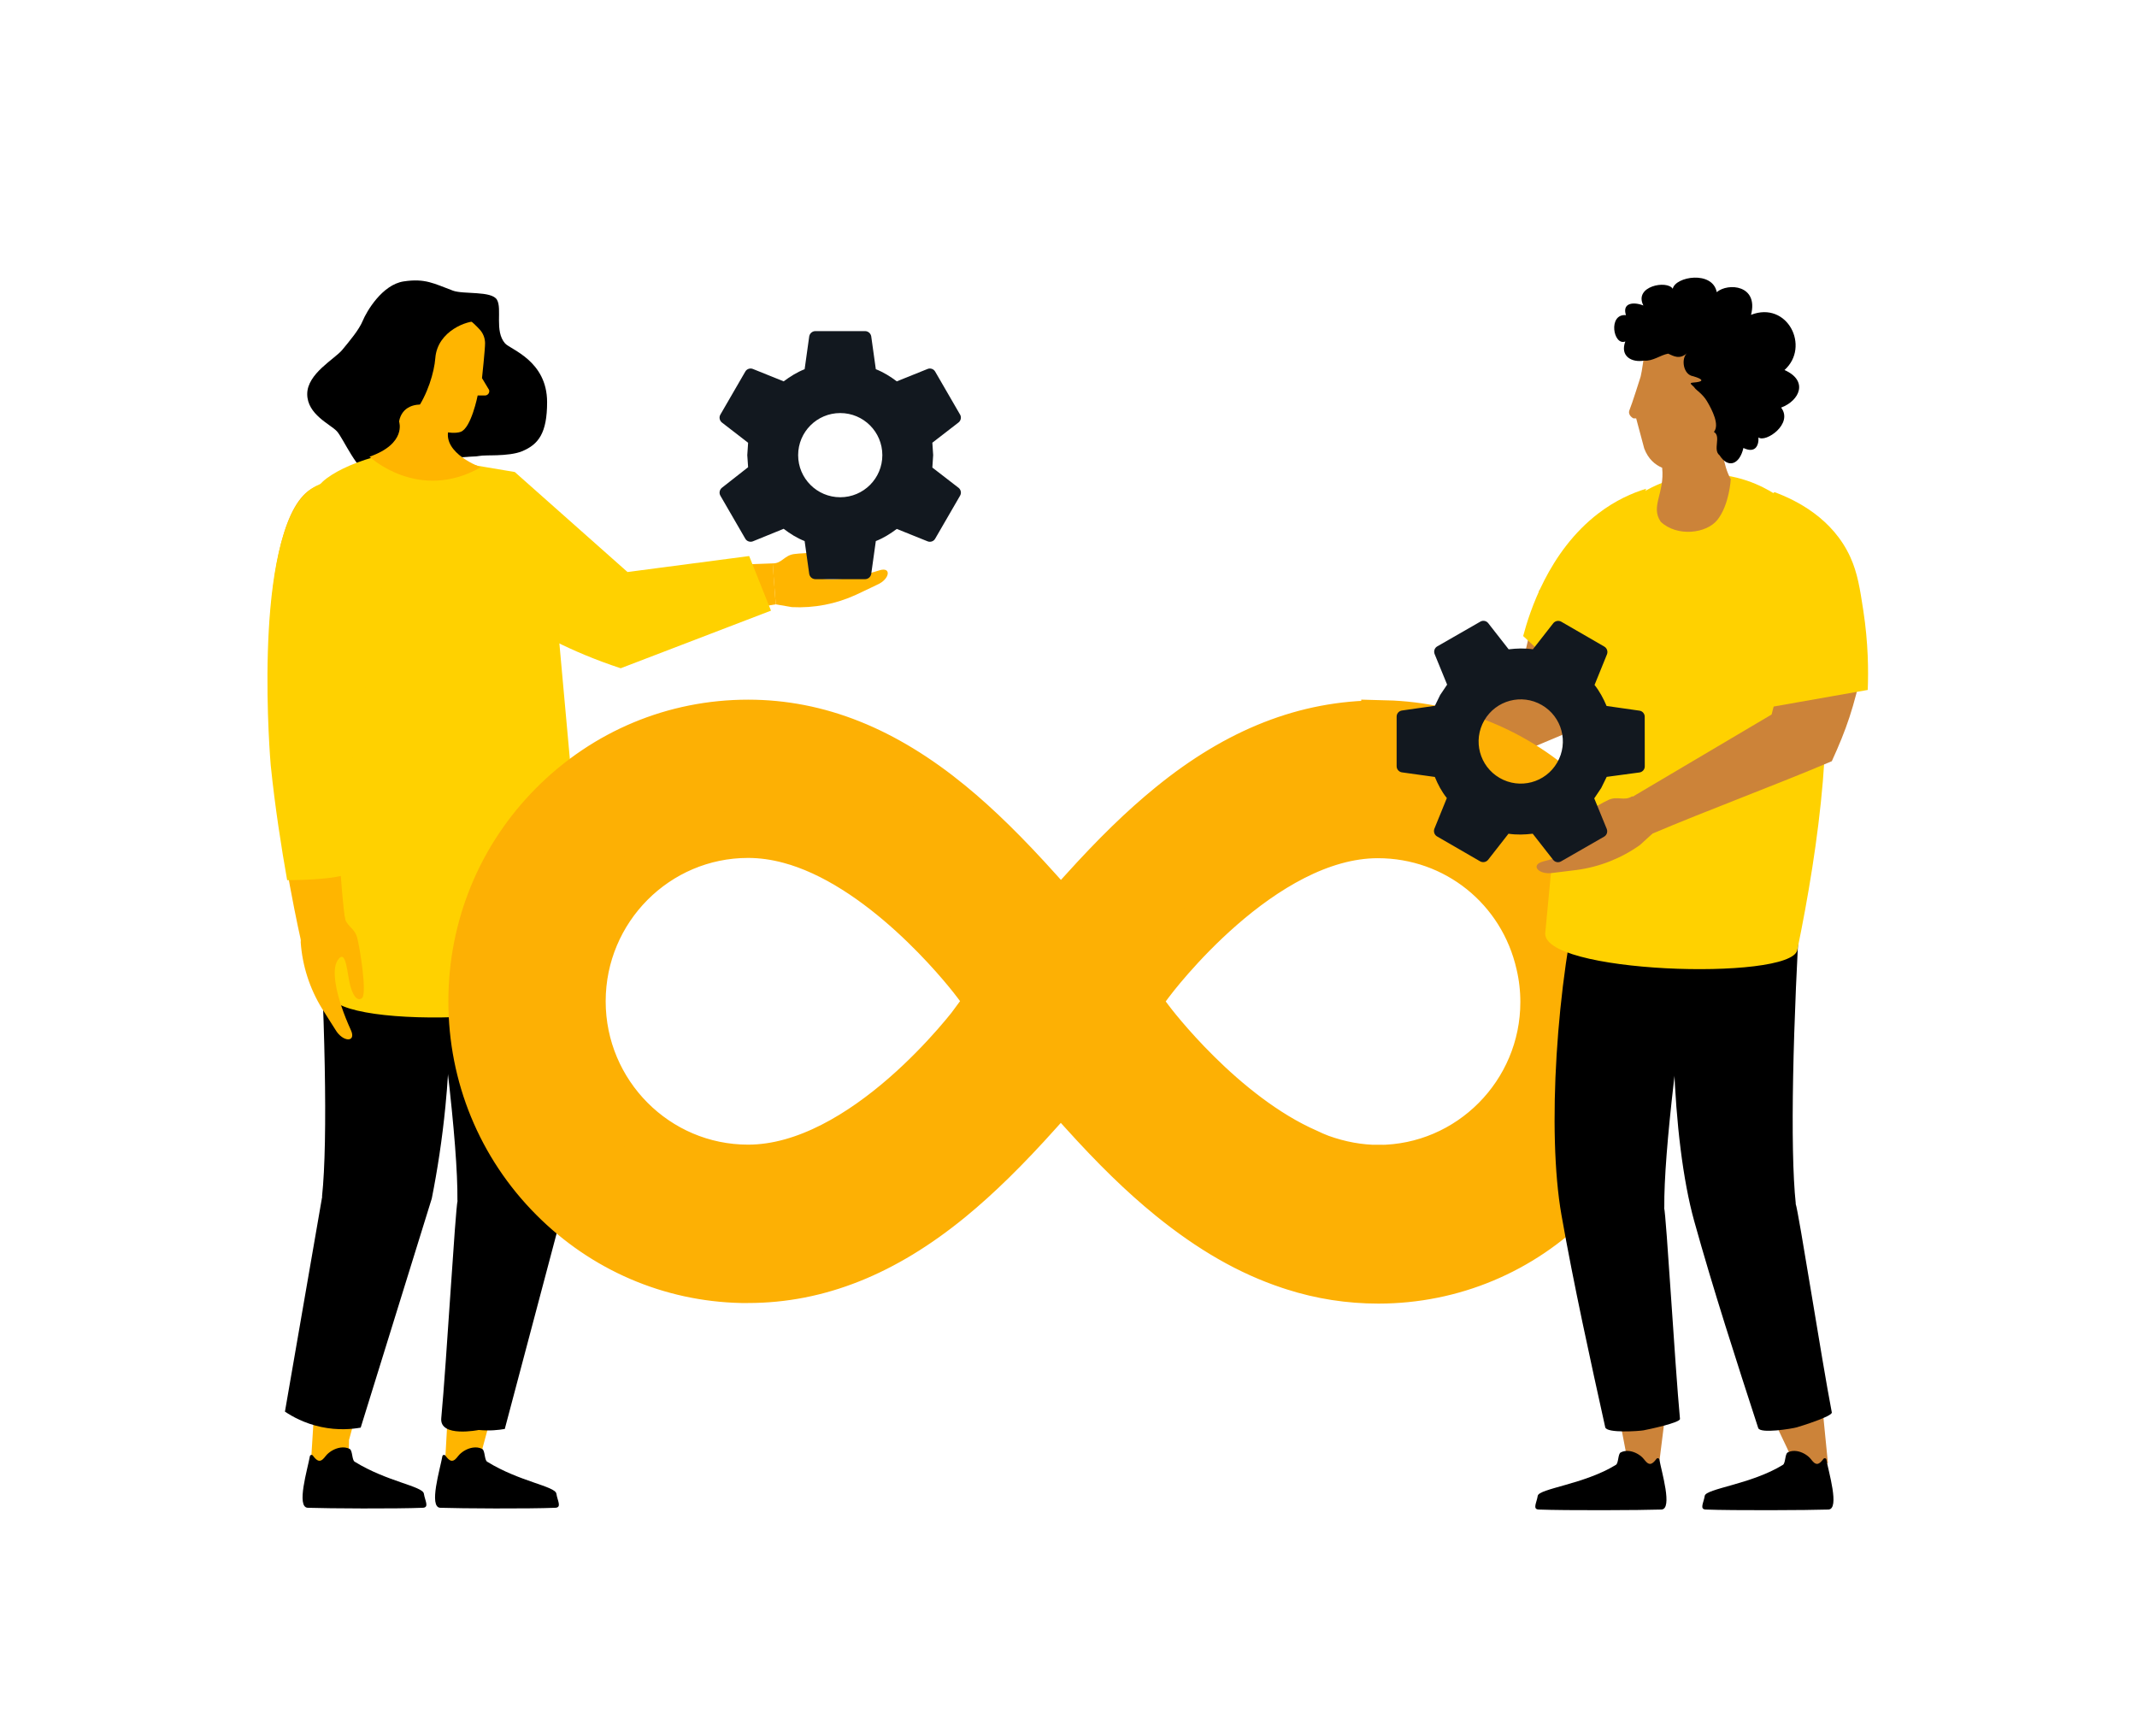 <?xml version="1.0" encoding="UTF-8"?>
<svg id="Layer_1" data-name="Layer 1" xmlns="http://www.w3.org/2000/svg" viewBox="0 0 800 650">
  <defs>
    <style>
      .cls-1 {
        fill: #ffd100;
      }

      .cls-2 {
        fill: #ffb500;
      }

      .cls-3, .cls-4 {
        fill: #cc8339;
      }

      .cls-5 {
        fill: #12181f;
      }

      .cls-6 {
        fill: #fdb004;
        stroke: #fdb004;
        stroke-miterlimit: 10;
        stroke-width: 18px;
      }

      .cls-4, .cls-7 {
        fill-rule: evenodd;
      }
    </style>
  </defs>
  <path class="cls-3" d="m507.5,307.58c-.77-.44-5.27-5.17-6.12-7.29-5.23,1.89-10.97,4.56-12.02,4.29-1.75-.45-2.62-2.83-2.03-4.25.59-1.42,22.6-10.53,23.49-10.8,4.09-1.72,9.2-3.59,13.85-5.97l6.37,10.8s-.05.07-.09.12c-1.88,2.48-3.71,4.02-5.07,5.17-2.08,1.74-4.77,3.99-8.04,6.58-.03.03-.04.07-.08.1-5.05,3.56-8.79,2.1-10.26,1.26Z"/>
  <path class="cls-4" d="m576.31,220.83c-2.73,11.98-5.46,23.95-8.2,35.93l-48.99,29.24c2.4,4.57,4.83,9.13,7.27,13.7,19.6-8.25,39.2-16.49,58.81-24.74,4.97-11.76,9.93-23.52,14.9-35.28-1.99-5.29-3.99-10.57-5.98-15.85-5.94-1-11.88-1.99-17.81-2.99Z"/>
  <polygon class="cls-2" points="274.34 211.48 289.27 210.92 290.4 226.25 274.34 228.84 274.34 211.48"/>
  <g>
    <path class="cls-1" d="m280.46,208.18l8.17,20.43c-18.76,7.19-37.51,14.38-56.27,21.57-18.93-6.21-33.05-14.17-42.41-20.3-15.58-10.2-25.42-16.86-27.98-28.8-2.64-12.28,3.88-23.4,7.25-28.32,7.83,1.32,15.66,2.63,23.49,3.95,14.07,12.48,28.13,24.96,42.2,37.44,15.19-1.99,30.37-3.99,45.56-5.98Z"/>
    <g>
      <g>
        <polygon class="cls-2" points="180.17 455.81 203.23 458.64 179.83 545.14 181.16 551.68 166.49 549.88 171.78 454.78 180.17 455.81"/>
        <polygon class="cls-2" points="131 449.77 154.05 452.6 130.66 539.1 130.46 549.7 116.25 550.03 122.61 448.74 131 449.77"/>
      </g>
      <g>
        <path d="m127.44,541.95c1.2-.18,2.41-.05,3.48.51,1.09.57.79,4.12,1.85,4.77,12.09,7.48,25.47,9.15,25.91,11.96.41,2.65,2.11,5.18-.41,5.29-10.16.41-35.37.26-43.04,0-4.48-.15-.01-14.73.77-19.28.09-.53.76-.7,1.1-.28.65.82,1.79,2.4,3.02,1.86,1.02-.44,1.53-1.46,2.27-2.22,1.24-1.28,3.12-2.32,5.03-2.61Z"/>
        <path d="m177.04,541.95c1.2-.18,2.41-.05,3.48.51,1.09.57.79,4.12,1.85,4.77,12.09,7.48,25.47,9.15,25.91,11.96.41,2.65,2.11,5.18-.41,5.29-10.16.41-35.37.26-43.04,0-4.48-.15-.01-14.73.77-19.28.09-.53.76-.7,1.1-.28.65.82,1.79,2.4,3.02,1.86,1.02-.44,1.53-1.46,2.27-2.22,1.24-1.28,3.12-2.32,5.03-2.61Z"/>
      </g>
    </g>
    <g id="Legs">
      <path d="m120.61,447.98h-.06c2.27-21.12,1.11-69.15-2.03-121.11,15.9-2.5,29.71-2.27,45.86-1.77,3.74,24.86,5.71,55.12,2.36,89.17-1.21,12.24-2.98,23.74-5.1,34.42-8.87,28.59-17.74,57.19-26.61,85.78-3.17.56-8.48,1.1-14.82-.25-6.28-1.34-10.88-3.95-13.54-5.74,4.65-26.83,9.29-53.66,13.94-80.49Z"/>
      <path d="m171.3,449.48h-.06c.23-21.23-5.57-68.93-13.7-120.34,15.58-4.02,29.35-5.13,45.48-6.19,4.48,26.88,7.71,57.06,8.35,90.04.27,13.66.07,26.78-.49,39.33-7.3,27.55-14.61,55.1-21.91,82.65-2.34.41-5.72.78-9.75.38,0,0-14.72,2.97-14.03-4.41,1.95-20.84,5.26-78.2,6.11-81.46Z"/>
    </g>
    <path d="m169.49,108.79c4.04,1.5,14.53,0,16.55,3.43,2.02,3.43-1.01,11.7,3.03,16.34,1.97,2.27,15.74,6.46,15.74,21.99,0,11.5-3.16,15.84-9.41,18.4-5.01,2.06-14.4,1.33-16.62,1.65-2.22.33-15.34.73-20.58,2.75-5.25,2.02-13.12,6.66-18.77,5.05-5.65-1.61-10.9-14.33-13.32-16.95-2.42-2.62-11.1-6.25-11.1-13.92,0-7.67,10.29-13.12,13.12-16.55,2.82-3.43,6.25-7.47,7.67-10.9,1.41-3.43,7.26-13.52,15.33-14.73,8.07-1.21,11.3.81,18.36,3.43Z"/>
    <path class="cls-1" d="m220.68,365.21l-12.17-134.23s-3.93-41.21-29.1-56.17c-2.52-1.5-6.67-1.51-9.93-2.69-3.52-1.27-6.17-3.67-9.84-3.72-17.84-.27-37.43,8.15-40.73,14.22-5.71,10.47-4.74,37.73-3.84,50.49,1.3,18.33-1.47,86.94,8.53,139.39,2.57,13.45,100.31,10.62,97.08-7.29Z"/>
    <path d="m185.7,116.25c-1.22-.44-4.12,3.72-7.26,4.08,1.5,2.72,2.29,4.37,2.52,8.74.23,4.37-19.5,31.28-19.5,31.28l-5.76,14.06c9.95-2.61,11.84-3.17,19.5-3.39,7.84-.23,12.97-2,18.27-5.1,5.44-3.19,10.97-16.27,3.2-24.04-7.77-7.77-12.08-14.03-11.94-17.71.14-3.68,2.48-7.36.97-7.91Z"/>
    <path class="cls-2" d="m172.42,161.68c3.96-1.32,6.4-13.62,6.4-13.62h2.72c1.08,0,1.86-1.03,1.56-2.07l-2.66-4.43s1.19-11.07,1.15-13.16c-.04-1.86-.73-3.64-1.99-5.01-2.41-2.63-6.73-6.64-11.1-7.39-15.94-2.75-24.37,5.13-24.55,20.16-.18,15.02,17.77,24.37,17.77,24.37,0,0,7.04,2.38,10.7,1.16Z"/>
    <path d="m178.58,120.33c-3.21-.48-14.82,3.35-15.62,13.76s-9.84,33.69-27.01,26.46c-12.81-5.39,8.32-41.42,8.32-41.42l13.35-8.55s19,3.73,20.95,9.74Z"/>
    <path id="Arm" class="cls-2" d="m121.79,181.34c5.88-.36,11.48,2.41,13.75,7.85l.61,1.47c8.95,19.26-7.11,71.77-9.11,92.92-1.93,20.41,1.46,62.23,3.03,64.82,1.57,2.59-17.38,3.86-17.38,3.86,0,0-7.45-32.55-11.03-67.58-1.7-16.63-5.52-101.78,20.12-103.34Z"/>
    <path id="Hand" class="cls-2" d="m129,343.05c.4,3.67,3.68,4.15,4.71,7.98,1.03,3.84,3.75,20.98,1.82,22.62-1.13.97-2.9.49-4.27-4.14s-1.58-14.96-4.89-9.96c-2.46,3.71-.59,13.85,4.99,26.11,2.13,4.67-3.02,4.61-5.82-.2-.5-.87-1.96-2.99-4.97-7.85-4.64-7.52-7.38-16.05-8-24.86l.33-6.53s16.07-3.27,16.08-3.17Z"/>
    <path id="Neck" class="cls-2" d="m149.4,157.81s2.96,8.25-11.07,13.17c0,0,18.37,17.23,41.65,3.96,0,0-14.31-5.14-12.09-14.01,2.22-8.88-16.46-14.44-18.5-3.12Z"/>
    <path class="cls-1" d="m131.77,285.41c-.95,9.98.2,29.66-.87,41.14-3.07,3-23.4,2.97-23.4,2.97-2.15-12.07-4.54-27.32-6.15-42.99-.08-.77-6.75-78.5,11.82-100.36,3.04-3.58,6.63-5.52,10.67-5.77.39-.02.78-.04,1.16-.04,6.87,0,12.65,3.62,15.08,9.44l.57,1.38c6.65,14.3.49,44.67-4.45,69.07-2.07,10.2-3.85,19.01-4.43,25.15Z"/>
  </g>
  <path class="cls-6" d="m518.6,271.21h-2.39c-27.23,0-52.71,9.96-77.91,30.52-10.32,8.39-20.74,18.53-32.78,31.88l-8.39,9.24-8.34-9.29c-12.31-13.71-22.81-24.03-33.09-32.46-24.75-20.29-49.5-30.16-75.65-30.16-27.55,0-53.43,10.82-72.95,30.43-19.52,19.61-30.25,45.76-30.25,73.53s10.73,53.92,30.25,73.53c18.94,19.03,43.87,29.8,70.51,30.39h2.39c26.15,0,50.9-9.87,75.65-30.12,10.28-8.43,20.83-18.76,33.09-32.46l8.34-9.29,8.39,9.24c12.04,13.35,22.45,23.49,32.78,31.88,14.97,12.17,29.53,20.56,44.63,25.56l1.53.5c10.14,3.25,20.74,4.91,31.61,4.91h.14c27.46-.05,53.29-10.87,72.72-30.43,19.52-19.61,30.25-45.76,30.25-73.53s-10.73-53.92-30.25-73.53c-18.85-18.98-43.73-29.71-70.29-30.39v.05Zm-152.89,110.37c-1.71,2.3-41.97,55.95-85.66,55.95-34.36,0-62.31-28.09-62.31-62.67s27.95-62.67,62.31-62.67c5.09,0,10.37.72,15.64,2.16,2.03.54,4.01,1.17,5.86,1.85,34.22,12.4,62.89,50.27,64.07,51.89l5,6.67-4.96,6.72.05.09Zm150.36,56.04c-7.17,0-14.47-1.31-21.87-3.97-1.76-.68-3.52-1.44-4.78-2.07-32.06-13.98-58.16-48.47-59.24-49.95l-5-6.67,4.96-6.72c1.71-2.3,41.97-55.95,85.66-55.95,29.31,0,54.28,20.06,60.73,48.69,1.08,4.6,1.62,9.38,1.62,14.16,0,34.36-27.82,62.4-62.04,62.49h-.05Z"/>
  <g id="Legs-2" data-name="Legs">
    <path class="cls-3" d="m668.03,533.42c-.93.29-2.02.22-3.15.04,2.78,5.77,5.51,11.56,8.12,17.39,5.04-.44,6.88-1.13,11.29-3.19-.71-6.57-1.28-13.46-2.02-20.45-4.25,2.98-9.32,5.12-14.24,6.22Z"/>
    <path class="cls-3" d="m608.6,528.35c-.98.12-2.03-.14-3.09-.51,1.3,6.13,2.54,12.27,3.66,18.42,5.04.45,6.72,5.75,11.54,4.5.92-6.55,2.35-19.05,3.35-26.01-4.89,2.17-10.37,3.39-15.46,3.6Z"/>
    <path d="m672.2,450.63h.06c-2.21-20.51-1.08-67.16,1.97-117.62-15.44-2.43-28.85-2.21-44.54-1.72-5.77,39.39-3.9,95.47,4.53,125.79,7.03,25.32,15.95,52.86,23.98,77.54.73,2.24,12.77.22,14.4-.25,1.59-.45,13.42-4.15,13.15-5.58-3.84-19.96-12.41-75.09-13.54-78.17Z"/>
    <path d="m622.98,452.09h.06c-.22-20.62,5.41-66.94,13.3-116.87-15.13-3.9-28.5-4.98-44.17-6.01-9.54,38.65-13.09,94.65-7.63,125.64,4.56,25.88,10.78,54.16,16.39,79.49.51,2.3,12.69,1.45,14.35,1.14,1.62-.3,13.76-2.84,13.63-4.28-1.9-20.24-5.11-75.94-5.94-79.11Z"/>
  </g>
  <g>
    <path d="m672.62,543.26c-1.17-.17-2.34-.05-3.38.5-1.06.56-.77,4-1.79,4.64-11.74,7.27-28.84,8.89-29.27,11.61-.4,2.57-2.05,5.04.39,5.13,9.87.39,38.45.26,45.9,0,4.35-.15,0-14.3-.75-18.73-.09-.51-.74-.68-1.07-.27-.63.79-1.74,2.33-2.94,1.81-.99-.43-1.49-1.42-2.21-2.16-1.21-1.24-3.03-2.26-4.89-2.53Z"/>
    <path d="m610.1,543.26c-1.17-.17-2.34-.05-3.38.5-1.06.56-.77,4-1.79,4.64-11.74,7.27-28.84,8.89-29.27,11.61-.4,2.57-2.05,5.04.39,5.13,9.87.39,38.45.26,45.9,0,4.35-.15,0-14.3-.75-18.73-.09-.51-.74-.68-1.07-.27-.63.79-1.74,2.33-2.94,1.81-.99-.43-1.49-1.42-2.21-2.16-1.21-1.24-3.03-2.26-4.89-2.53Z"/>
  </g>
  <path class="cls-1" d="m578.52,348.82l11.11-116.96c.15-3.31,1.78-31.06,22.72-45.81,10.57-7.45,21.43-8.33,24.4-8.49,13.44-.73,23.31,4.68,27.14,7.06,5.14,11.49,11.71,28.37,16.48,49.59,7.35,32.67.58,82.14-7.55,121.48-2.42,11.71-97.34,8.73-94.29-6.87Z"/>
  <path id="Hand-2" data-name="Hand" class="cls-3" d="m611.04,298.09c-3,1.96-5.38-.21-8.89,1.37-3.52,1.59-18.06,10.1-18.11,12.56-.03,1.44,1.42,2.48,5.74.66,4.32-1.82,12.2-8.03,10.49-2.46-1.27,4.14-10.04,8.98-22.68,12.33-4.82,1.28-1.6,5.11,3.74,4.24.96-.16,3.45-.37,8.95-1.1,8.5-1.14,16.6-4.34,23.6-9.3l4.7-4.27s-7.44-14.08-7.52-14.03Z"/>
  <path class="cls-1" d="m616.22,182.98c-5.15,1.57-11.4,4.29-17.82,9.19-18.69,14.27-25.84,37.06-28.19,45.95,7.92,7.34,15.85,14.69,23.77,22.03,7.41-25.72,14.83-51.45,22.24-77.17Z"/>
  <g>
    <path id="Head" class="cls-3" d="m650.37,138.29c-1.69-15.2-33.79-18.58-34.78-6.56-.7,6.56-1.45,9.41-1.45,9.41,0,0-3.24,10.28-4.11,12.31s1.45,3.18,1.45,3.18h1.03l3.02,11.28c1.5,3.96,4.07,6.09,6.71,7.21.99,9.64-4.49,14.43-.53,20.22,6.15,5.78,17.2,4.4,21.24-.75,4.47-5.69,4.97-15.18,4.97-15.18-1.52-2.74-2.37-5.97-2.86-8.83,3.61-8.65,6.99-17.1,5.3-32.3Z"/>
    <path class="cls-7" d="m668.03,138.54c9.75-8.74,1.11-25.98-12.52-20.68,2.87-11.2-8.6-12.08-12.84-8.49-1.56-8.15-15.48-5.9-16.47-1.26-2.09-3.35-14.69-1.01-10.99,6.26-3.71-1.48-8.02-.98-6.52,3.61-6.79-.62-4.81,11.62-.24,9.86-2.09,5.57,2.45,7.98,7.02,7.16,3.27.31,6.02-2.06,9.01-2.6,2.01.88,4.23,2.33,7.04-.16-2.24,1.98-1.48,8.06,2.36,8.62,4.08,1.2,4.05,2.08-.14,2.38-1.9.13.15,1.09.76,2.08.38.62,2.91,2.19,4.47,4.8,2.07,3.47,4.82,8.95,2.65,11.58,2.84,1.67-.55,6.67,2.11,8.75,3.19,5.03,7.49,3.5,8.93-2.74,4.35,2.1,5.81-.78,5.63-3.95,2.69,2.08,13.15-5.11,8.48-11.16,7.01-2.64,10.26-10.09,1.27-14.07"/>
  </g>
  <path id="Hand-3" data-name="Hand" class="cls-2" d="m289.27,210.92c3.47.04,4.27-2.96,7.96-3.49,3.69-.53,19.95-1.13,21.27.85.77,1.16.13,2.75-4.33,3.51s-14.1-.22-9.82,3.43c3.18,2.71,12.83,2.12,24.87-1.7,4.59-1.45,3.95,3.33-.85,5.39-.86.37-3,1.49-7.87,3.74-7.52,3.47-15.77,5.06-24.05,4.64l-6.04-1.04s-1.23-15.33-1.14-15.33Z"/>
  <path class="cls-5" d="m358.84,182.62l-9.81-7.58.31-4.65-.31-4.65,9.81-7.58c.87-.7,1.16-1.96.56-2.98v.02l-9.3-16.06c-.56-1.02-1.82-1.43-2.83-1.02l-11.55,4.65c-2.42-1.82-4.92-3.39-7.85-4.55l-1.72-12.3c-.19-1.11-1.16-1.96-2.32-1.96h-18.57c-1.16,0-2.13.85-2.32,1.96l-1.72,12.3c-2.93,1.16-5.42,2.74-7.85,4.55l-11.55-4.65c-1.02-.41-2.28,0-2.83,1.02l-9.3,16.06c-.61,1.02-.31,2.28.56,2.98l9.81,7.58-.31,4.65.31,4.5-9.81,7.7c-.87.7-1.16,1.96-.56,2.98l9.3,16.06c.56,1.02,1.82,1.4,2.83,1.02l11.55-4.7c2.42,1.86,4.92,3.44,7.85,4.6l1.72,12.3c.19,1.11,1.16,1.96,2.32,1.96h18.57c1.16,0,2.13-.85,2.32-1.96l1.72-12.3c2.93-1.16,5.42-2.74,7.85-4.55l11.55,4.65c1.02.41,2.28,0,2.83-1.02l9.3-16.06c.61-1.02.31-2.28-.56-2.98Zm-44.29,3.54c-8.69,0-15.76-7.05-15.76-15.76s7.05-15.76,15.76-15.76,15.76,7.05,15.76,15.76-7.05,15.76-15.76,15.76Z"/>
  <path class="cls-5" d="m601.51,310.36l-4.69-11.47,2.6-3.87,2.06-4.18,12.28-1.65c1.11-.17,1.99-1.12,1.97-2.3v.02s-.02-18.55-.02-18.55c.03-1.16-.86-2.15-1.94-2.3l-12.33-1.76c-1.19-2.78-2.56-5.4-4.51-7.87l4.67-11.51c.39-1.06-.02-2.28-1.03-2.86l-16.08-9.3c-1.01-.58-2.27-.33-2.99.53l-7.65,9.79c-3.12-.46-6.07-.35-9.07.01l-7.67-9.81c-.67-.87-1.97-1.14-2.96-.54l-16.09,9.24c-1.03.58-1.41,1.81-1.01,2.86l4.69,11.47-2.6,3.87-1.98,4.06-12.35,1.76c-1.11.17-1.99,1.12-1.97,2.3v18.55c-.02,1.16.88,2.13,1.95,2.3l12.35,1.72c1.16,2.83,2.53,5.44,4.49,7.91l-4.67,11.51c-.39,1.06.02,2.28,1.03,2.86l16.08,9.3c1.01.58,2.27.33,2.99-.53l7.65-9.79c3.12.46,6.07.35,9.07-.01l7.67,9.81c.67.87,1.97,1.14,2.96.54l16.09-9.24c1.03-.58,1.41-1.81,1.01-2.86Zm-40.11-19.12c-7.53-4.35-10.12-13.99-5.75-21.54s13.99-10.12,21.54-5.75c7.55,4.37,10.12,13.99,5.75,21.54-4.37,7.55-13.99,10.12-21.54,5.75Z"/>
  <path class="cls-4" d="m672.72,230.69c-3.17,12.27-6.34,24.54-9.51,36.81l-52.37,30.98c2.42,4.6,4.88,9.19,7.34,13.78,20.87-8.88,46.7-18.4,67.57-27.28,5.52-12.11,8.25-20.03,11.61-35.67-1.98-5.34-3.95-10.68-5.93-16.01-6.24-.87-12.48-1.74-18.72-2.61Z"/>
  <path class="cls-1" d="m664.27,184.24c8.39,3.09,21.88,9.93,28.43,24.37,2.68,5.91,3.58,11.73,4.83,19.87,1.89,12.3,1.95,22.7,1.67,29.82-13.9,2.45-27.81,4.9-41.71,7.35-1.77-3.42-19.83-39.49-4.33-67.86,2.22-4.07,5.67-8.95,11.11-13.55Z"/>
</svg>